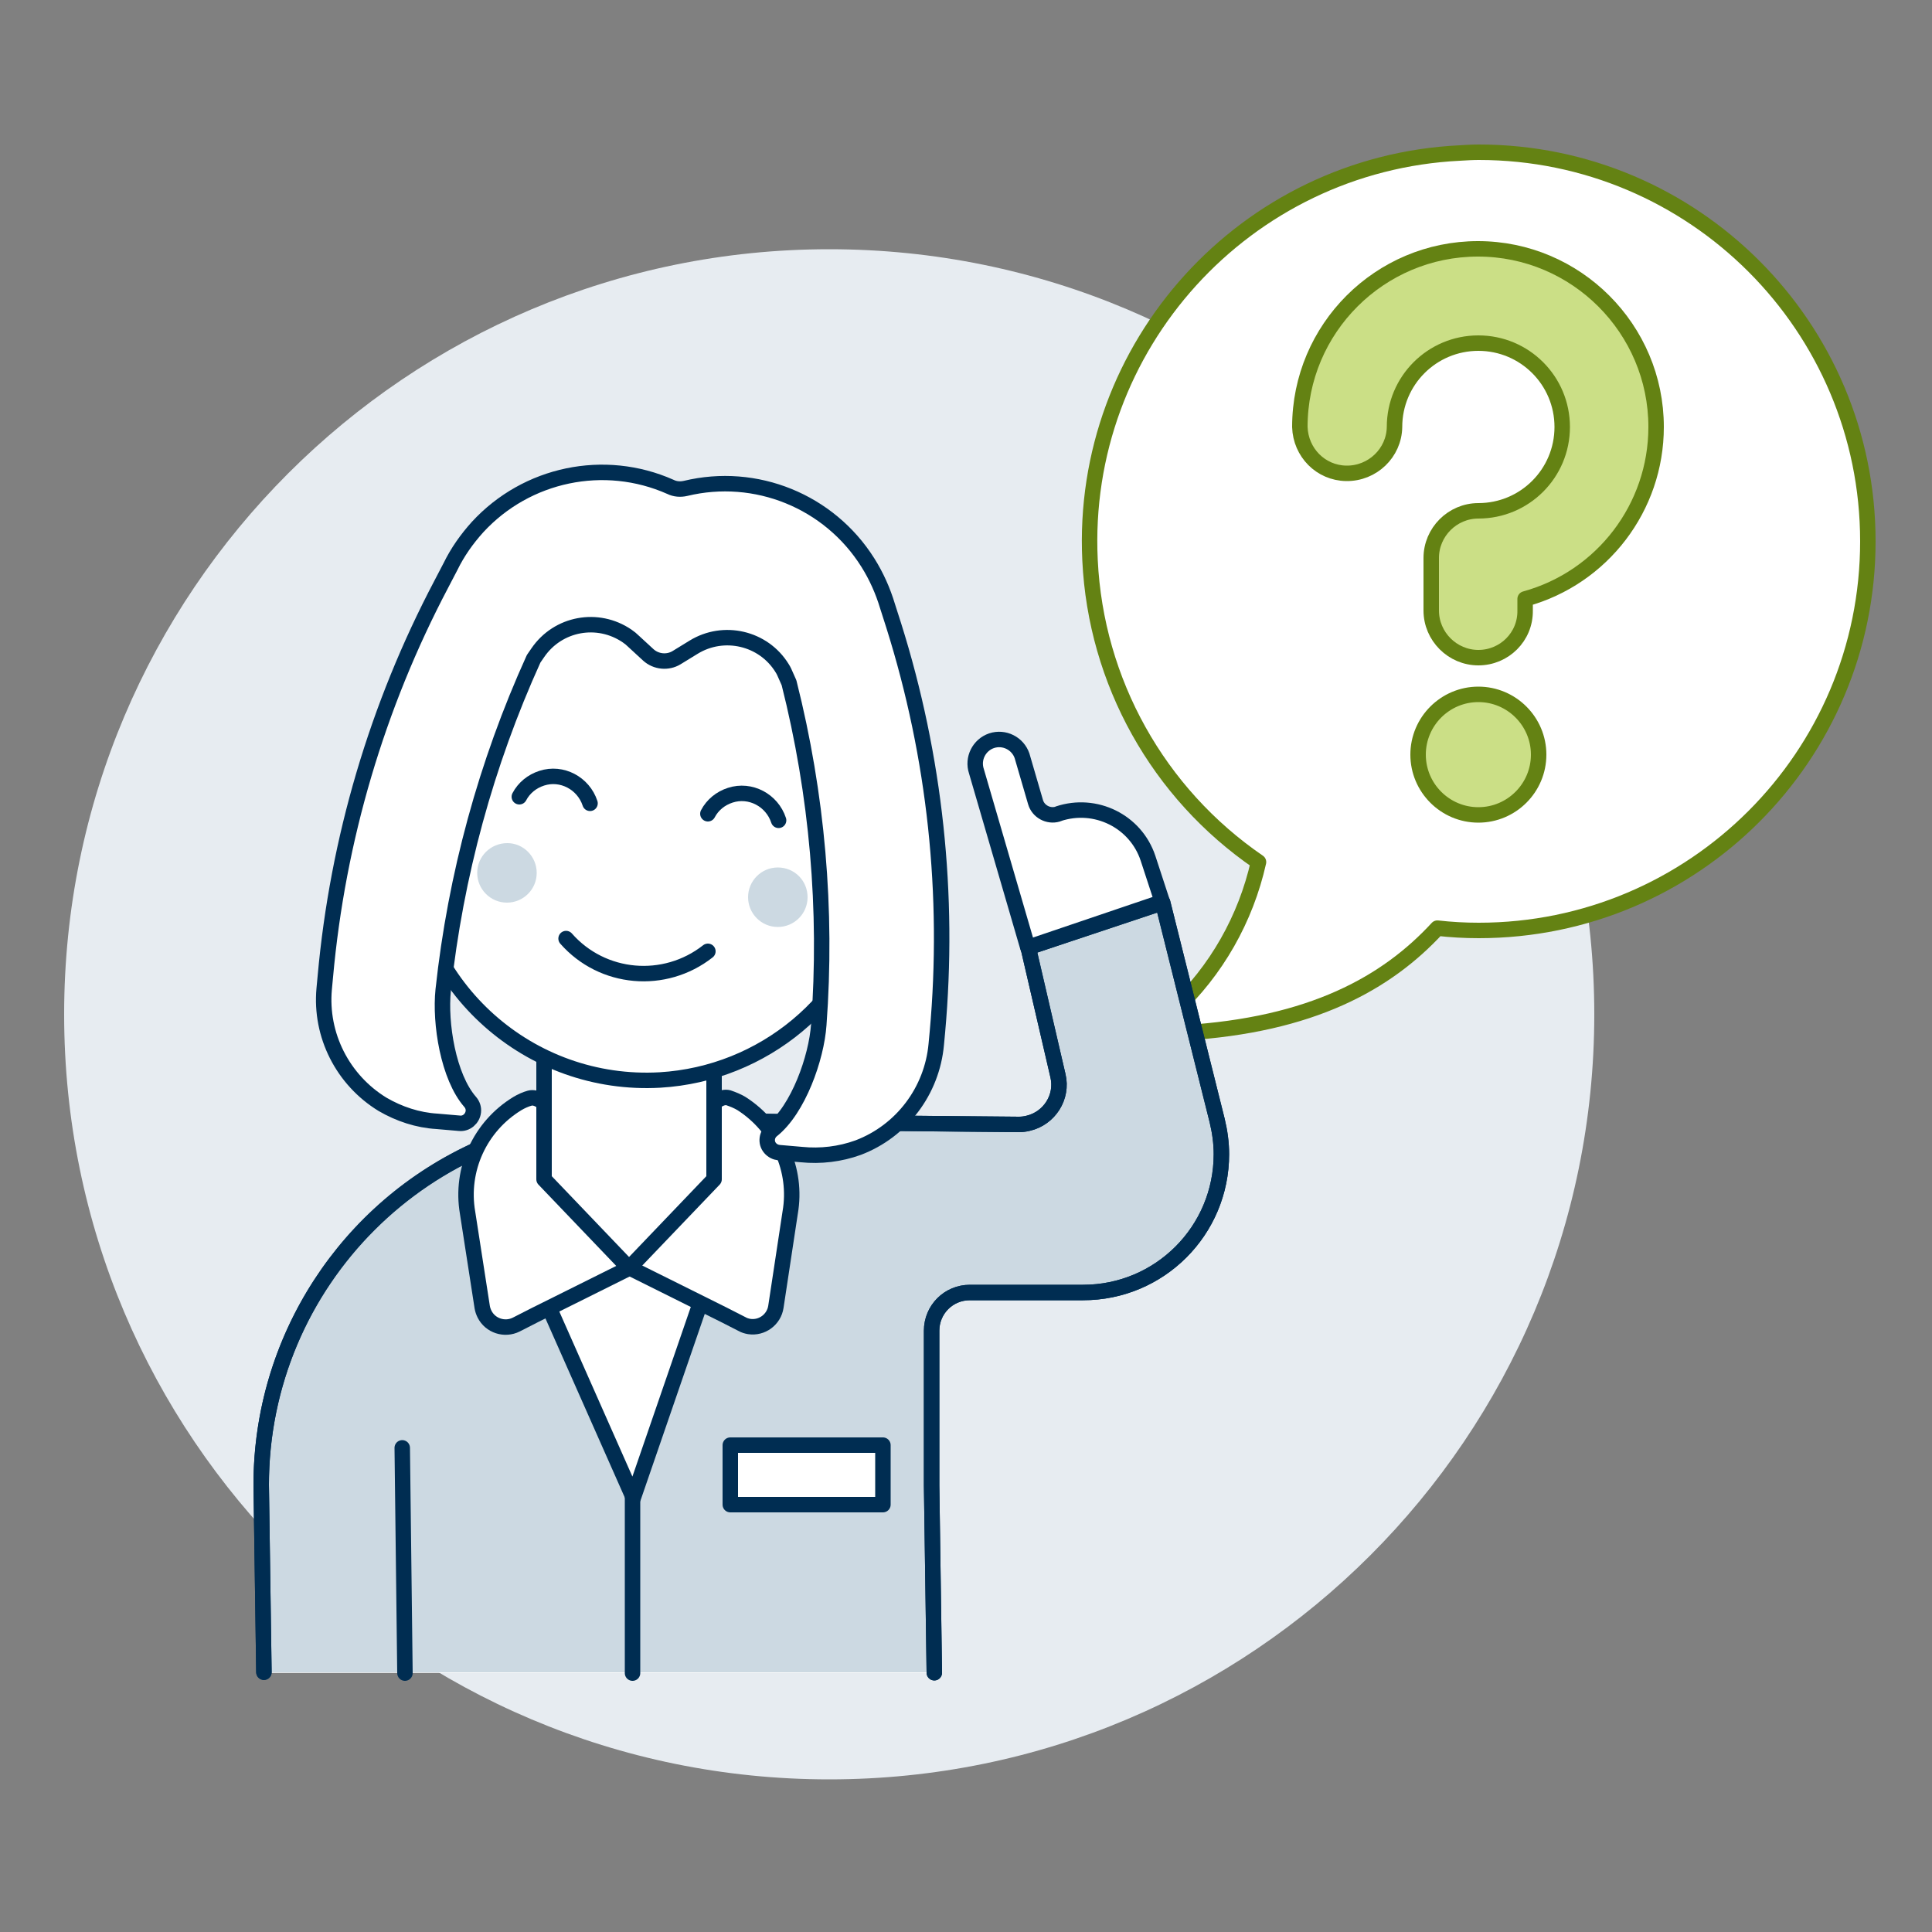 <?xml version="1.0" encoding="UTF-8"?>
<svg xmlns="http://www.w3.org/2000/svg" xmlns:xlink="http://www.w3.org/1999/xlink" version="1.1" id="Ebene_1" x="0px" y="0px" viewBox="0 0 500 500" style="enable-background:new 0 0 500 500;" xml:space="preserve">
<rect x="0" y="0" width="500" height="500" fill="#808080" stroke="none"/>
<style type="text/css">
	.st0{fill:#E7ECF1;}
	.st1{fill:#FFFFFF;}
	.st2{fill:none;stroke:#648213;stroke-width:4;stroke-linecap:round;stroke-linejoin:round;}
	.st3{fill:#CBDF86;stroke:#648213;stroke-width:4;stroke-linecap:round;stroke-linejoin:round;}
	.st4{fill:#CCD9E2;}
	.st5{fill:none;stroke:#002D52;stroke-width:4;stroke-linecap:round;stroke-linejoin:round;}
	.st6{fill:#FFFFFF;stroke:#002D52;stroke-width:4;stroke-linecap:round;stroke-linejoin:round;}
</style>
<path class="st0" d="M16.6,262.5c0,109.4,88.6,198,198,198s198-88.6,198-198s-88.6-198-198-198S16.6,153.2,16.6,262.5z"></path>
<path class="st1" d="M377.8,39.6c-55.5,2.7-98.4,49.9-95.7,105.4c1.5,31.4,17.6,60.3,43.6,78.1c-3.3,14.7-10.9,28.1-21.9,38.4  c-1.3,1.3-1.4,3.4-0.1,4.8c0.7,0.7,1.7,1.1,2.6,1c33.2-2,52.6-12.9,65.7-27.1c3.5,0.4,7.1,0.6,10.7,0.6  c55.6,0,100.7-45.1,100.7-100.7S438.3,39.4,382.7,39.4C381.1,39.4,379.5,39.5,377.8,39.6L377.8,39.6z"></path>
<path class="st2" d="M377.8,39.6c-55.5,2.7-98.4,49.9-95.7,105.4c1.5,31.4,17.6,60.3,43.6,78.1c-3.3,14.7-10.9,28.1-21.9,38.4  c-1.3,1.3-1.4,3.4-0.1,4.8c0.7,0.7,1.7,1.1,2.6,1c33.2-2,52.6-12.9,65.7-27.1c3.5,0.4,7.1,0.6,10.7,0.6  c55.6,0,100.7-45.1,100.7-100.7S438.3,39.4,382.7,39.4C381.1,39.4,379.5,39.5,377.8,39.6L377.8,39.6z"></path>
<path class="st3" d="M382.6,170.2c-6.7,0-12.2-5.5-12.2-12.2v-13.6c0-6.7,5.5-12.2,12.2-12.2c12,0,21.7-9.7,21.7-21.7  s-9.7-21.7-21.7-21.7s-21.7,9.7-21.7,21.7l0,0c-0.1,6.7-5.7,12.1-12.5,12c-6.6-0.1-11.8-5.4-12-12c0-25.5,20.7-46.1,46.1-46.1  s46.1,20.7,46.1,46.1c0,20.8-13.9,39-33.9,44.5v3C394.8,164.8,389.3,170.2,382.6,170.2L382.6,170.2z"></path>
<path class="st3" d="M367,195.3c0,8.6,7,15.6,15.6,15.6s15.6-7,15.6-15.6s-7-15.6-15.6-15.6S367,186.7,367,195.3z"></path>
<path class="st1" d="M300.8,233.6L266,245.2l7.7,33.2c1.3,5.5-2.2,11-7.7,12.3c-0.8,0.2-1.6,0.3-2.4,0.3  c-26.1-0.2-83.2-0.8-91.5-1.6c-3.1-0.3-6.1-0.4-9.2-0.4c-52.7,0-95.3,42.7-95.4,95.4l0.7,48.5h173.6l-0.7-48.5v-40  c0-5.5,4.4-9.9,9.9-9.9h29.3c19.8,0,35.8-16,35.8-35.8c0-2.9-0.4-5.8-1.1-8.7L300.8,233.6z"></path>
<path class="st1" d="M300.8,233.6L266,245.2l7.7,33.2c1.3,5.5-2.2,11-7.7,12.3c-0.8,0.2-1.6,0.3-2.4,0.3  c-26.1-0.2-83.2-0.8-91.5-1.6c-3.1-0.3-6.1-0.4-9.2-0.4c-52.7,0-95.3,42.7-95.4,95.4l0.7,48.5h173.6l-0.7-48.5v-40  c0-5.5,4.4-9.9,9.9-9.9h29.3c19.8,0,35.8-16,35.8-35.8c0-2.9-0.4-5.8-1.1-8.7L300.8,233.6z"></path>
<path class="st4" d="M314.9,290.1l-14.1-56.4L266,245.2l7.7,33.2c1.3,5.5-2.2,11-7.7,12.3c-0.8,0.2-1.6,0.3-2.4,0.3  c-15-0.1-46-0.4-66.3-0.7l-33.5,97.4l-40-90.3c-34.3,15.3-56.3,49.4-56.3,86.9l0.7,48.5h173.6l-0.7-48.5v-40c0-5.5,4.4-9.9,9.9-9.9  h29.3c19.8,0,35.8-16,35.7-35.8C316,295.8,315.7,292.9,314.9,290.1z"></path>
<path class="st5" d="M241.8,432.9l-0.7-48.5v-40c0-5.5,4.4-9.9,9.9-9.9h29.3c19.8,0,35.8-16,35.8-35.8c0-2.9-0.4-5.8-1.1-8.7  l-14.1-56.4l-34.8,11.6l7.7,33.2c1.3,5.5-2.2,11-7.7,12.3c-0.8,0.2-1.6,0.3-2.4,0.3c-15-0.1-46-0.4-66.3-0.7l-33.5,97.3l-40-90.3  c-34.3,15.3-56.3,49.4-56.3,86.9l0.7,48.5"></path>
<path class="st5" d="M241.8,432.9l-0.7-48.5v-40c0-5.5,4.4-9.9,9.9-9.9h29.3c19.8,0,35.8-16,35.8-35.8c0-2.9-0.4-5.8-1.1-8.7  l-14.1-56.4l-34.8,11.6l7.7,33.2c1.3,5.5-2.2,11-7.7,12.3c-0.8,0.2-1.6,0.3-2.4,0.3c-26.1-0.2-83.2-0.8-91.5-1.6  c-3.1-0.3-6.1-0.4-9.2-0.4c-52.7,0-95.4,42.7-95.4,95.3l0,0l0.7,48.5"></path>
<path class="st6" d="M252.7,199.6c-1.1-3.3,0.7-6.8,3.9-7.9c3.3-1.1,6.8,0.7,7.9,3.9l3.5,12c0.7,2.4,3.3,3.8,5.7,3.1  c0.1,0,0.1,0,0.2-0.1c9.6-3.2,20,1.9,23.2,11.5l0,0l3.7,11.3L266,245.2L252.7,199.6z"></path>
<path class="st6" d="M162.8,291.5v36.7l-24.3,12.1l-4.9,2.5c-3,1.5-6.7,0.3-8.2-2.7c-0.3-0.6-0.5-1.2-0.6-1.8l-3.8-24.5  c-1.9-11.1,3.2-22.3,12.9-28.2c1-0.6,2.1-1.1,3.2-1.4c3.5-0.9,7.2,5.9,10.9,5.5L162.8,291.5z"></path>
<path class="st6" d="M204.5,313.8l-3.7,24.4c-0.5,3.3-3.6,5.6-6.9,5.1c-0.6-0.1-1.3-0.3-1.8-0.6l-4.9-2.5l-24.3-12.1v-36.7l14.7-1.8  c3.7,0.4,7.4-6.4,10.9-5.5c1.2,0.4,2.4,0.9,3.4,1.5C201.4,291.7,206.4,302.8,204.5,313.8L204.5,313.8z"></path>
<path class="st5" d="M104.8,433l-0.7-58.3"></path>
<path class="st1" d="M184.8,305.2l-22,23l-22-23v-33h44V305.2z"></path>
<path class="st5" d="M184.8,305.2l-22,23l-22-23v-33h44V305.2z"></path>
<path class="st1" d="M229.5,208.6l1.4-15.2c3-33.7-21.8-63.4-55.5-66.4c-33.7-3-63.4,21.8-66.4,55.5l-1.4,15.2  c-6.7-0.6-12.7,4.3-13.3,11s4.3,12.7,11,13.3h0.1h0.8c2,33.7,30.9,59.4,64.6,57.5c26.8-1.6,49.5-20.5,55.8-46.6  c0.3,0,0.5,0.1,0.7,0.1c6.7,0.6,12.7-4.4,13.3-11.1C241.2,215.2,236.2,209.2,229.5,208.6L229.5,208.6z"></path>
<path class="st5" d="M229.5,208.6l1.4-15.2c3-33.7-21.8-63.4-55.5-66.4c-33.7-3-63.4,21.8-66.4,55.5l-1.4,15.2  c-6.7-0.6-12.7,4.3-13.3,11s4.3,12.7,11,13.3h0.1h0.8c2,33.7,30.9,59.4,64.6,57.5c26.8-1.6,49.5-20.5,55.8-46.6  c0.3,0,0.5,0.1,0.7,0.1c6.7,0.6,12.7-4.4,13.3-11.1C241.2,215.2,236.2,209.2,229.5,208.6L229.5,208.6z"></path>
<path class="st4" d="M123.5,225.9c0,4.2,3.4,7.7,7.7,7.7c4.2,0,7.7-3.4,7.7-7.7c0-4.2-3.4-7.7-7.6-7.7  C126.9,218.2,123.5,221.7,123.5,225.9L123.5,225.9z"></path>
<path class="st4" d="M193.6,232.2c0,4.2,3.4,7.7,7.7,7.7c4.2,0,7.7-3.4,7.7-7.7s-3.4-7.7-7.7-7.7S193.6,228,193.6,232.2z"></path>
<path class="st5" d="M146.5,242.9c9.4,10.7,25.5,12.1,36.7,3.3"></path>
<path class="st5" d="M201.5,212.3c-1.7-5.2-7.3-8.2-12.5-6.5c-2.5,0.8-4.6,2.5-5.8,4.8"></path>
<path class="st5" d="M152.7,207.9c-1.7-5.2-7.3-8.2-12.5-6.5c-2.5,0.8-4.6,2.5-5.8,4.8"></path>
<path class="st1" d="M231.3,161.9l-1.6-5c-1.2-4-2.9-7.8-5.1-11.3c-10-15.9-29-23.6-47.2-19.2c-1.3,0.3-2.7,0.2-3.9-0.4  c-17.1-7.6-37.2-3.4-49.9,10.4c-2.8,3.1-5.2,6.5-7,10.2l-2.4,4.6c-16.6,31.5-26.8,66-30,101.5l-0.3,3.2c-1.1,12,4.8,23.6,15.1,29.9  c4.3,2.5,9.1,4.1,14.1,4.4l5.8,0.5c1.8,0.2,3.4-1.2,3.6-3c0.1-0.9-0.2-1.8-0.8-2.5c-5.7-6.5-7.9-20.4-7-29  c3.2-29.6,11.1-58.6,23.4-85.7l1.1-1.6c5.2-7.6,15.5-9.5,23.1-4.3c0.6,0.4,1.2,0.9,1.7,1.4l3.8,3.5c2,1.8,5,2.1,7.3,0.7l4.4-2.7  c7.8-4.8,18.1-2.4,22.9,5.4c0.4,0.6,0.7,1.3,1,2l0.8,1.8c7.3,28.9,9.9,58.8,7.7,88.5c-0.6,8.6-5.3,21.9-12.1,27.3  c-1.4,1.1-1.7,3.2-0.5,4.6c0.6,0.7,1.4,1.1,2.3,1.2l5.8,0.5c5,0.5,10-0.1,14.7-1.8c11.3-4.3,19.1-14.7,20.2-26.7l0.3-3.2  C245.8,231.6,242,195.9,231.3,161.9z"></path>
<path class="st5" d="M231.3,161.9l-1.6-5c-1.2-4-2.9-7.8-5.1-11.3c-10-15.9-29-23.6-47.2-19.2c-1.3,0.3-2.7,0.2-3.9-0.4  c-17.1-7.6-37.2-3.4-49.9,10.4c-2.8,3.1-5.2,6.5-7,10.2l-2.4,4.6c-16.6,31.5-26.8,66-30,101.5l-0.3,3.2c-1.1,12,4.8,23.6,15.1,29.9  c4.3,2.5,9.1,4.1,14.1,4.4l5.8,0.5c1.8,0.2,3.4-1.2,3.6-3c0.1-0.9-0.2-1.8-0.8-2.5c-5.7-6.5-7.9-20.4-7-29  c3.2-29.6,11.1-58.6,23.4-85.7l1.1-1.6c5.2-7.6,15.5-9.5,23.1-4.3c0.6,0.4,1.2,0.9,1.7,1.4l3.8,3.5c2,1.8,5,2.1,7.3,0.7l4.4-2.7  c7.8-4.8,18.1-2.4,22.9,5.4c0.4,0.6,0.7,1.3,1,2l0.8,1.8c7.3,28.9,9.9,58.8,7.7,88.5c-0.6,8.6-5.3,21.9-12.1,27.3  c-1.4,1.1-1.7,3.2-0.5,4.6c0.6,0.7,1.4,1.1,2.3,1.2l5.8,0.5c5,0.5,10-0.1,14.7-1.8c11.3-4.3,19.1-14.7,20.2-26.7l0.3-3.2  C245.8,231.6,242,195.9,231.3,161.9z"></path>
<path class="st5" d="M163.7,385.9V433"></path>
<path class="st6" d="M189,374h39.5v15.4H189V374z"></path>
</svg>
